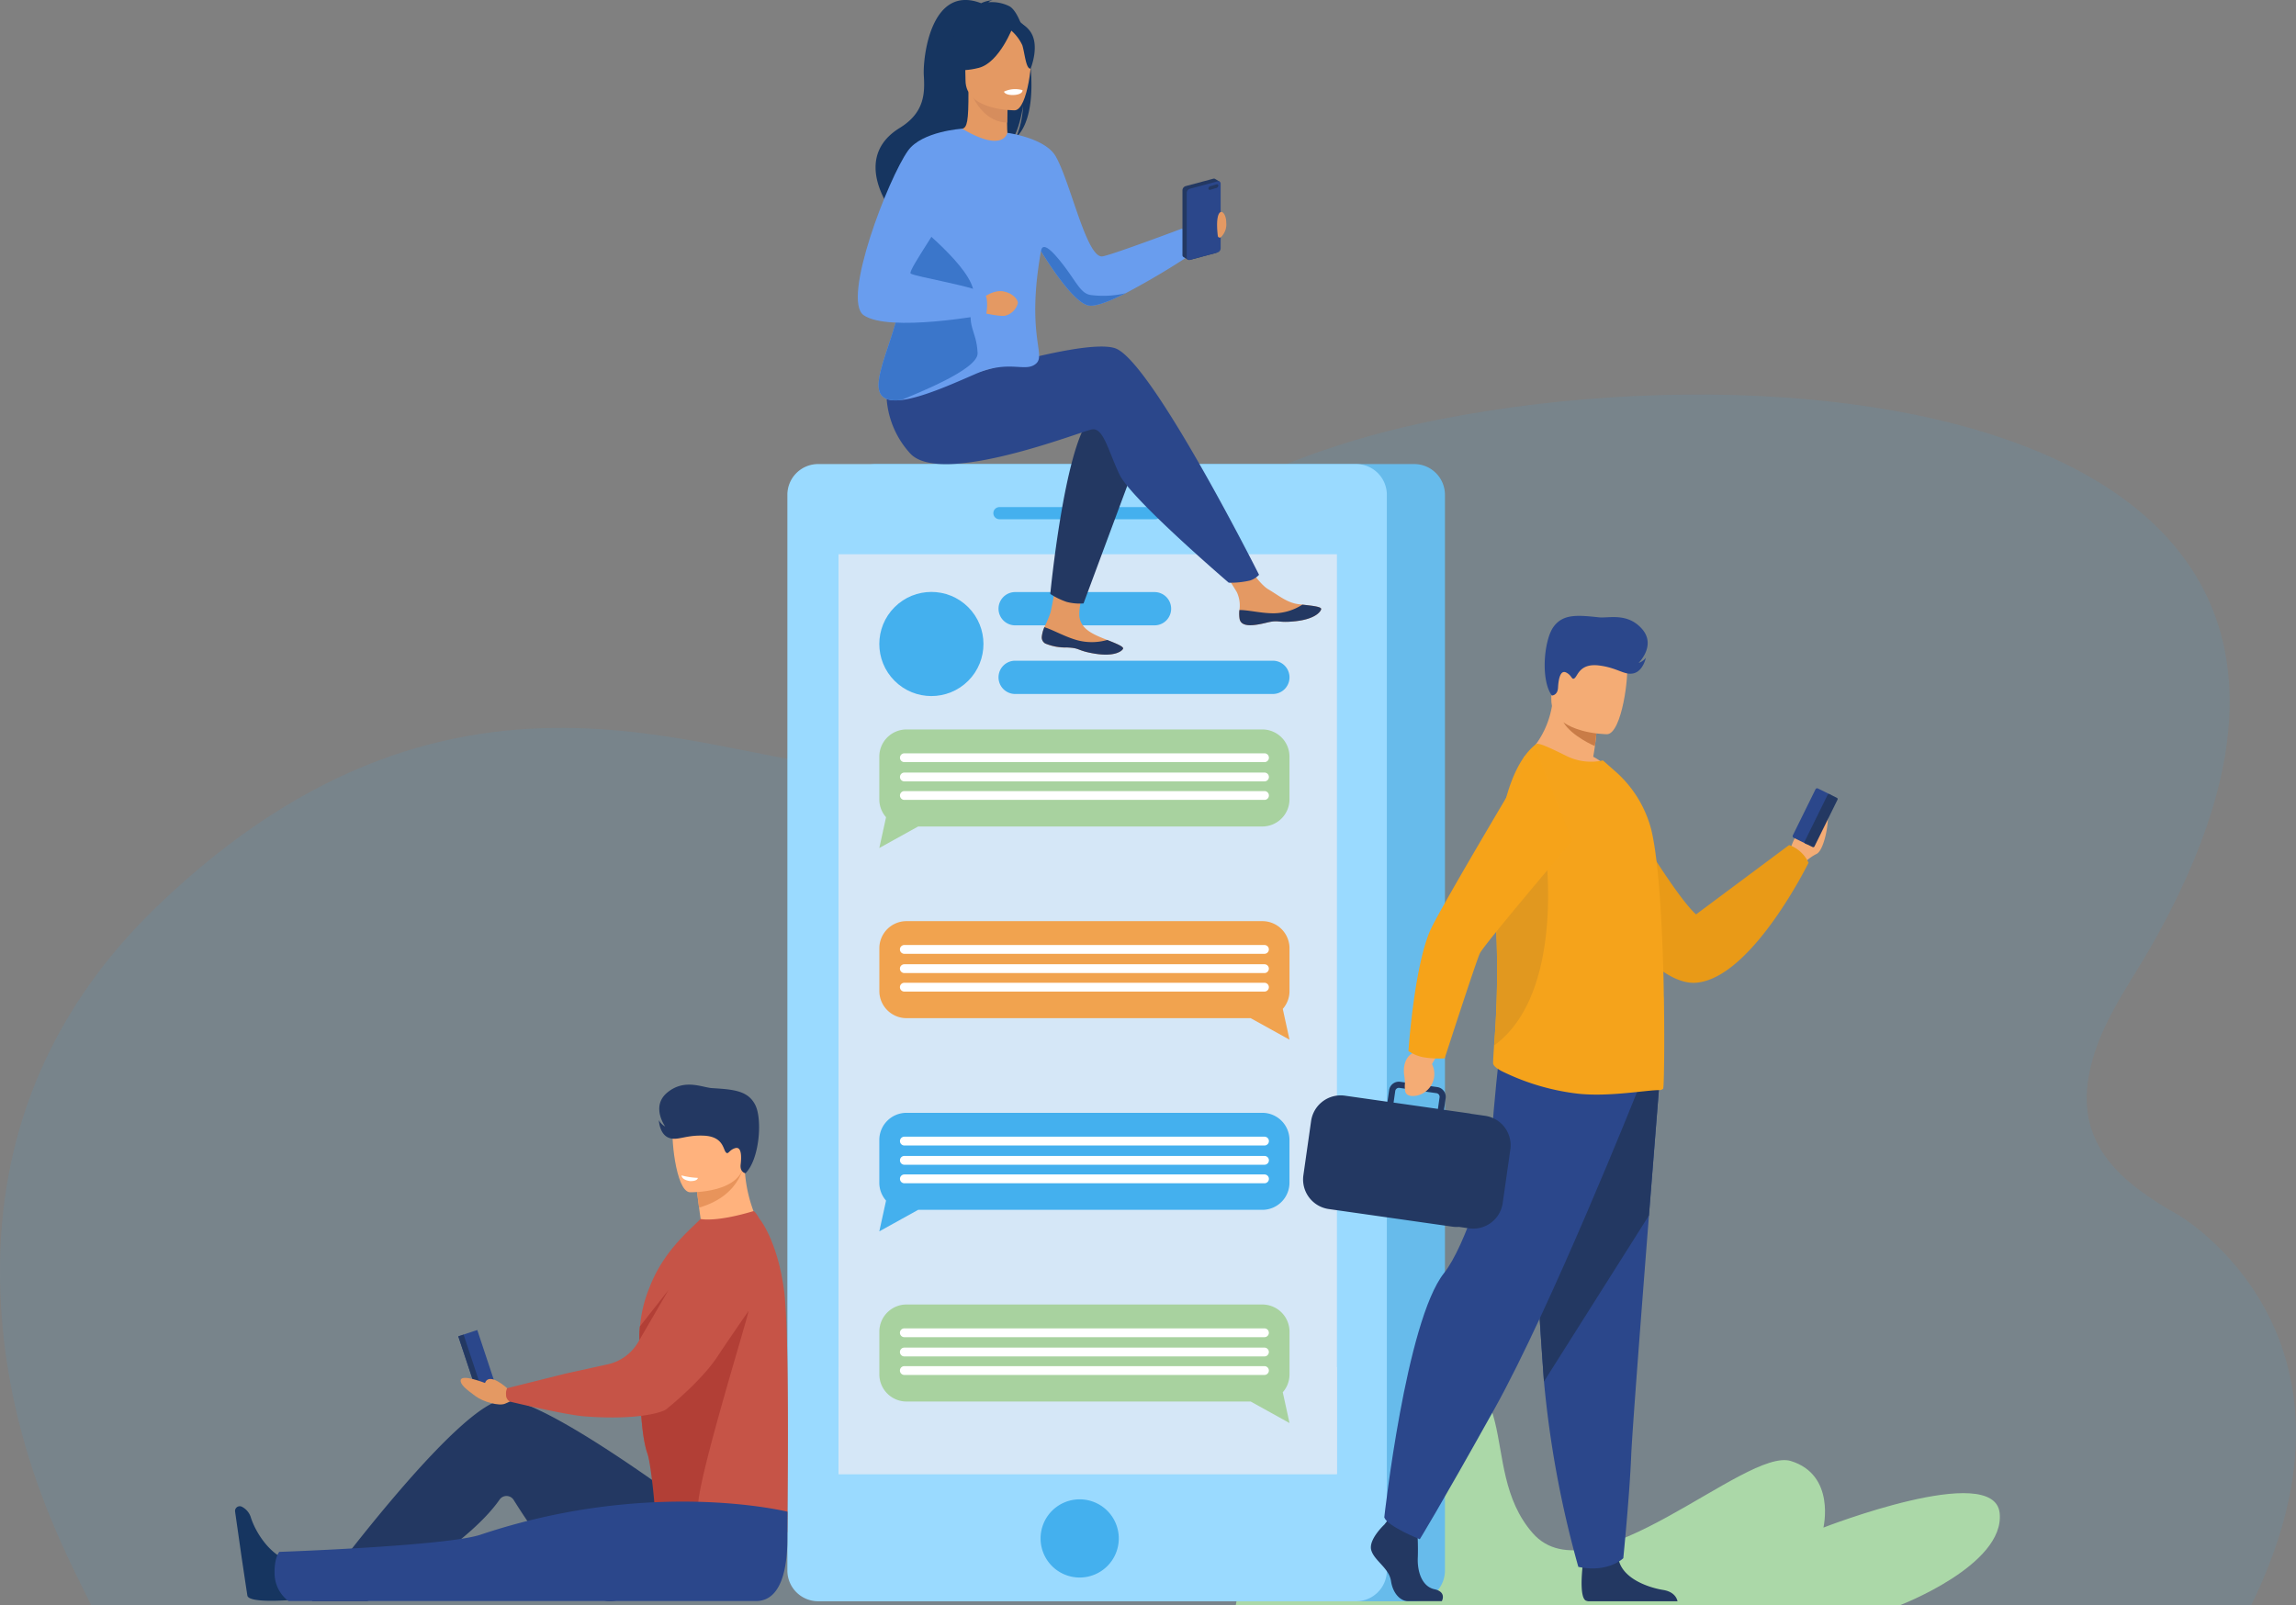 <svg xmlns="http://www.w3.org/2000/svg" width="458.874" height="320.93" viewBox="0 0 458.874 320.93">
  <rect x="0" y="0" width="458.874" height="320.93" fill="#808080" stroke="none"/>
  <g id="connected" transform="translate(-362.616 -225.148)">
    <path id="Path_555" data-name="Path 555" d="M860.618,768.344h0c-11.723-6.55-20.137-14.111-17.951-27.394,1.641-9.961,7.842-18.09,12.438-26.125,22.57-39.452,18.974-66.33,1.568-83.687-28.775-28.694-95.285-31.371-143.7-21.823-39.125,7.715-61.08,24.226-76.5,39.2-10.282,9.99-17.651,19.3-25.27,24.848-4.158,3.029-8.387,4.942-13.2,5.237-26.87,1.651-79.816-31.225-141.389,28.107-20.392,19.654-30.911,43.672-31.329,71.066-.52,34.341,13.88,59.436,18.227,68.634l431.686-.048C901.8,792.062,860.618,768.344,860.618,768.344Z" transform="translate(-62.658 -300.329)" fill="#33b1f9" opacity="0.1"/>
    <path id="Path_556" data-name="Path 556" d="M1612.67,1581.55h132.7s21.077-8.044,19.968-18.444-35.221,2.912-35.221,2.912,2.5-10.539-6.517-13.312-39.8,27.872-51.584,14.42.206-34.389-25.759-34.528S1612.67,1581.55,1612.67,1581.55Z" transform="translate(-1003.075 -1035.499)" fill="#abd8a8"/>
    <g id="Group_165" data-name="Group 165" transform="translate(519.98 317.915)">
      <g id="Group_164" data-name="Group 164">
        <g id="Group_163" data-name="Group 163">
          <path id="Path_557" data-name="Path 557" d="M1243.79,898.469h107.547a6.147,6.147,0,0,0,6.13-6.13V677.27a6.147,6.147,0,0,0-6.13-6.13H1243.79a6.147,6.147,0,0,0-6.13,6.13V892.339A6.148,6.148,0,0,0,1243.79,898.469Z" transform="translate(-1226.047 -671.14)" fill="#67bbeb"/>
          <path id="Path_558" data-name="Path 558" d="M1187.96,898.469h107.547a6.147,6.147,0,0,0,6.13-6.13V677.27a6.147,6.147,0,0,0-6.13-6.13H1187.96a6.147,6.147,0,0,0-6.13,6.13V892.339A6.147,6.147,0,0,0,1187.96,898.469Z" transform="translate(-1181.83 -671.14)" fill="#9adaff"/>
          <g id="Group_162" data-name="Group 162" transform="translate(41.132 8.605)">
            <path id="Path_559" data-name="Path 559" d="M1380.793,712.51h31.144a1.213,1.213,0,1,1,0,2.425h-31.144a1.213,1.213,0,0,1,0-2.425Z" transform="translate(-1379.58 -712.51)" fill="#44b0ee"/>
            <path id="Path_560" data-name="Path 560" d="M1557.12,712.51a1.213,1.213,0,1,1-1.21,1.213A1.215,1.215,0,0,1,1557.12,712.51Z" transform="translate(-1519.233 -712.51)" fill="#4a75cb"/>
          </g>
          <path id="Path_561" data-name="Path 561" d="M1440.75,1673.925a7.815,7.815,0,1,0-7.815,7.815A7.815,7.815,0,0,0,1440.75,1673.925Z" transform="translate(-1374.516 -1459.155)" fill="#44b0ee"/>
          <rect id="Rectangle_53" data-name="Rectangle 53" width="99.61" height="183.873" transform="translate(109.834 201.899) rotate(180)" fill="#d5e7f7"/>
          <rect id="Rectangle_54" data-name="Rectangle 54" width="99.61" height="21.345" transform="translate(109.834 201.914) rotate(180)" fill="#d5e7f7"/>
        </g>
      </g>
    </g>
    <g id="Group_168" data-name="Group 168" transform="translate(623.046 348.265)">
      <g id="man_7_">
        <path id="Path_562" data-name="Path 562" d="M2144.34,1010.962s.878-4.21,3.071-5.175,3.509-4.826,4.387-3.773-.264,8.07-1.93,8.948a9.109,9.109,0,0,0-2.456,1.783Z" transform="translate(-2047.202 -963.399)" fill="#f4ac75"/>
        <path id="Path_563" data-name="Path 563" d="M1934.387,965.15s13.98,24.382,19.051,28.869l18.6-13.863a6.787,6.787,0,0,1,3.879,3.536s-11.292,23.007-22.41,23.983S1926.78,980.1,1926.78,980.1Z" transform="translate(-1874.895 -934.346)" fill="#e99a17"/>
        <g id="Group_166" data-name="Group 166" transform="translate(13.548 87.152)">
          <path id="Path_564" data-name="Path 564" d="M1745.152,1685.038s-3.233,3-2.6,5.123,3.547,3.547,3.942,6.149,1.97,4.02,3.391,4.02h6.764s1.044-1.83-1.479-2.381-3.474-3.609-3.316-6.446a50.757,50.757,0,0,0-.237-6.623l-5.36-1.26Z" transform="translate(-1742.468 -1590.525)" fill="#233862"/>
          <path id="Path_565" data-name="Path 565" d="M1945.8,1726.675a1.874,1.874,0,0,0,.481.129h17.84c-.139-.622-.686-1.905-2.87-2.259-2.825-.46-7.724-2.1-8.813-5.714q-.053-.174-.094-.356c-.867-3.862-7.174,1.182-7.174,1.182s-.019.154-.046.416C1944.972,1721.494,1944.6,1726.076,1945.8,1726.675Z" transform="translate(-1902.831 -1616.977)" fill="#233862"/>
          <path id="Path_566" data-name="Path 566" d="M1917.794,1260.428s-.957,11.95-2.084,26.314c-1.531,19.512-3.369,43.48-3.552,48.021-.315,7.885-1.577,20.5-1.577,20.5s-2.993,3-8.988,1.733a206.41,206.41,0,0,1-6.866-37.053c-.023-.312-.048-.626-.071-.943-1.418-19.392-3.626-60.226-3.626-60.226Z" transform="translate(-1860.129 -1254.044)" fill="#2b478b"/>
          <path id="Path_567" data-name="Path 567" d="M1917.8,1260.436s-.957,11.95-2.084,26.314l-20.982,33.2c-.023-.312-.048-.626-.071-.942-1.418-19.392-3.625-60.227-3.625-60.227Z" transform="translate(-1860.137 -1254.052)" fill="#233862"/>
          <path id="Path_568" data-name="Path 568" d="M1805.979,1243.852s-17.264,43.277-28.615,63.615-14.9,26.015-14.9,26.015-6.5-2.6-7.095-4.374c0,0,4.341-39.264,11.943-48.835,4.3-5.408,9.342-21.638,9.578-27.315s1.537-16.908,1.537-16.908Z" transform="translate(-1752.687 -1236.05)" fill="#2b478b"/>
        </g>
        <path id="Path_569" data-name="Path 569" d="M1903.324,898.027a50.633,50.633,0,0,0,.79-7.218l-8.759-7.06c.324,9.707-5.895,14.373-5.895,14.373s11.673,5.745,18.418,3.617A16.157,16.157,0,0,0,1903.324,898.027Z" transform="translate(-1845.338 -869.877)" fill="#f4ac75"/>
        <path id="Path_570" data-name="Path 570" d="M1926.911,857.909s-11.3-.039-11.163-7.074-1.236-11.777,5.982-12.047,8.567,2.438,9.094,4.8S1929.853,857.739,1926.911,857.909Z" transform="translate(-1866.138 -834.252)" fill="#f4ac75"/>
        <path id="Path_571" data-name="Path 571" d="M1893.873,1008.914a1.094,1.094,0,0,1-.709.27c-2.533-.035-9.922,1.373-16.172.73a46.566,46.566,0,0,1-14.943-4.312c-.666-.3-2.2-1.115-2.161-1.859.022-.813.1-1.995.2-3.482a186.65,186.65,0,0,0,.37-24.322q-.162-2.867-.173-5.67c-.052-13.9,2.706-26.133,8.245-30.272.474-.339,3.378,1.082,6.049,2.4a11.061,11.061,0,0,0,7.264.88l2.329,2.059a23.291,23.291,0,0,1,7.3,11.654c1.15,4.628,1.824,12.973,2.2,21.622.168,3.919.3,7.873.339,11.623v.135c.033.372.033.778.033,1.15C1894.179,1001.145,1894.042,1008.778,1893.873,1008.914Z" transform="translate(-1821.916 -914.384)" fill="#f5a31b"/>
        <path id="Path_572" data-name="Path 572" d="M1860.88,1078.959a186.621,186.621,0,0,0,.37-24.322q-.162-2.867-.173-5.67c2.309-5.6,4.193-9.658,4.193-9.658h5.818S1875.353,1068.438,1860.88,1078.959Z" transform="translate(-1822.702 -993.08)" fill="#e1981f"/>
        <path id="Path_573" data-name="Path 573" d="M1677.393,1283.447l1.549-10.876a5.971,5.971,0,0,1,6.733-5.052l8.526,1.215.331-2.319a1.968,1.968,0,0,1,2.221-1.668l7.409,1.057a1.969,1.969,0,0,1,1.668,2.224l-.331,2.319,4.94.7c.2.027.389.067.578.112l2.71.387a5.948,5.948,0,0,1,5.034,6.708l-1.533,10.752a5.948,5.948,0,0,1-6.708,5.034l-2.026-.289a5.831,5.831,0,0,1-1.285-.041l-24.765-3.53A5.972,5.972,0,0,1,1677.393,1283.447Zm26.6-16.426-7.409-1.057a.784.784,0,0,0-.22,0,.735.735,0,0,0-.609.62l-.331,2.319,8.861,1.262.33-2.319A.733.733,0,0,0,1703.99,1267.021Z" transform="translate(-1677.334 -1171.609)" fill="#233862"/>
        <path id="Path_574" data-name="Path 574" d="M1780.886,1232.264l-1.1,1.9a4.417,4.417,0,0,1-2.968,6.292s-2.209.557-2.4-.974.137-.929-.183-3.091.524-4.085,2.118-4.6l1.258-1.2Z" transform="translate(-1754.025 -1144.574)" fill="#f4ac75"/>
        <path id="Path_575" data-name="Path 575" d="M1781.447,1006.32a19.129,19.129,0,0,0,4.366.243s6.219-19.211,7.02-20.966,18.473-22.524,18.473-22.524l-7.361-18.423s-19.113,31.926-21.054,36.413c-3.207,7.413-4.32,24.035-4.32,24.035A7.98,7.98,0,0,0,1781.447,1006.32Z" transform="translate(-1757.513 -918.11)" fill="#f6a319"/>
        <path id="Path_576" data-name="Path 576" d="M1910.913,832.975s1.159,0,1.242-1.581.428-3.613,1.627-3.02,1.09,1.614,1.707,1.113,1.051-2.987,4.836-2.523,5.09,2.032,6.968,1.56,2.419-3.1,2.419-3.1a3.05,3.05,0,0,1-1.458,1.032s3.59-3.492.68-6.8-6.654-2.1-8.628-2.315c-4.347-.47-7.17-.684-9.054,1.905S1908.615,829.784,1910.913,832.975Z" transform="translate(-1861.2 -817.053)" fill="#2b478b"/>
        <g id="Group_167" data-name="Group 167" transform="translate(97.846 34.468)">
          <path id="Path_577" data-name="Path 577" d="M2147.781,992.16l4.532-9.2a.36.36,0,0,1,.482-.164l2.523,1.244a.363.363,0,0,1,.164.485l-4.532,9.2a.363.363,0,0,1-.485.164l-2.523-1.244A.367.367,0,0,1,2147.781,992.16Z" transform="translate(-2147.744 -982.763)" fill="#2b478b"/>
          <path id="Path_578" data-name="Path 578" d="M2159.113,997.78l4.609-9.352a.276.276,0,0,1,.368-.125l1.479.73a.277.277,0,0,1,.125.368l-4.609,9.352a.276.276,0,0,1-.368.125l-1.479-.728A.279.279,0,0,1,2159.113,997.78Z" transform="translate(-2156.726 -987.129)" fill="#233862"/>
        </g>
      </g>
    </g>
    <path id="Path_579" data-name="Path 579" d="M1934.067,921.512s-.1,1.219-.3,2.536c0,0-4.645-1.984-6.28-4.767C1927.49,919.28,1929.533,920.961,1934.067,921.512Z" transform="translate(-1252.412 -549.752)" fill="#c97c47"/>
    <g id="Group_170" data-name="Group 170" transform="translate(409.593 441.973)">
      <rect id="Rectangle_55" data-name="Rectangle 55" width="3.992" height="11.186" transform="matrix(-0.949, 0.315, -0.315, -0.949, 51.934, 59.664)" fill="#2b478b"/>
      <rect id="Rectangle_56" data-name="Rectangle 56" width="1.121" height="11.186" transform="matrix(-0.949, 0.315, -0.315, -0.949, 49.198, 60.583)" fill="#233862"/>
      <g id="Group_169" data-name="Group 169" transform="translate(0)">
        <path id="Path_580" data-name="Path 580" d="M662.238,1691.448s-8.291.712-8.645-.861c-.048-.208-1.213-8.058-1.213-8.058l-1.248-8.75a.941.941,0,0,1,1.3-1,3.573,3.573,0,0,1,1.885,2.286c.946,2.854,3.732,7.45,7.867,8.648C666.537,1684.971,662.238,1691.448,662.238,1691.448Z" transform="translate(-651.123 -1588.427)" fill="#163560"/>
        <path id="Path_581" data-name="Path 581" d="M804.927,1595s-32.1-24.532-41.238-24.8-38.759,40.282-38.759,40.282h11.095s19.548-10.4,26.425-20.29a1.687,1.687,0,0,1,2.814.077c3.555,5.681,12.848,19.613,18.857,20.214C790.571,1611.122,804.927,1595,804.927,1595Z" transform="translate(-709.578 -1507.247)" fill="#233862"/>
        <path id="Path_582" data-name="Path 582" d="M1094.75,1345.962s.2,1.608.464,3.592c.348,2.577.811,5.778,1.115,6.779l9.66,2.448.709-7.024a28.5,28.5,0,0,1-2.4-11.717Z" transform="translate(-1002.475 -1324.966)" fill="#ffb27d"/>
        <path id="Path_583" data-name="Path 583" d="M1069.179,1453.307l-28.8,3.9s-.077-.564-.208-1.508c-.039-.291,3.58.079,3.572-.239-.065-2.8-1.473-3.112-1-6.829.314-2.452-.78-9.027-1.529-11.124-.863-2.419-1.263-7.014-1.437-11.38-.22-5.468-.094-10.579-.1-10.616a26.236,26.236,0,0,1,1.934-11.028c2.74-7.251,7.844-11.357,10.244-13.792,0,0,2.931.724,10.546-1.562.227-.069.88.89,1.171,1.45,0,0,3.613,4.231,4.967,14.4C1069.755,1414.08,1069.179,1453.307,1069.179,1453.307Z" transform="translate(-958.818 -1363.84)" fill="#c65447"/>
        <path id="Path_584" data-name="Path 584" d="M1062,1475.2c-.054,1.277-11.351,37.232-9.967,39.884,6.7,12.831-7.735,7.549-8.653,4.239.314-2.452-.843-13.609-1.591-15.708-.863-2.42-1.263-7.014-1.437-11.38a15.62,15.62,0,0,1,1.839-4.828C1046.386,1486.746,1062.419,1465.3,1062,1475.2Z" transform="translate(-959.39 -1429.945)" fill="#b23f36"/>
        <path id="Path_585" data-name="Path 585" d="M791.6,1670.316s-.016,2.251-.031,5.591c-.023,5.335-1.055,12.266-6.275,12.266H691.866a6.927,6.927,0,0,1-2.76-5.061c-.191-3.52.919-4.767.919-4.767s33.445-1.165,40.234-3.44C764.3,1663.5,791.6,1670.316,791.6,1670.316Z" transform="translate(-681.188 -1584.943)" fill="#2b478b"/>
        <path id="Path_586" data-name="Path 586" d="M1094.75,1345.954s.2,1.608.464,3.592c8.925-2.6,9.082-9.516,9.082-9.516Z" transform="translate(-1002.475 -1324.958)" fill="#e8945b"/>
        <path id="Path_587" data-name="Path 587" d="M1074.845,1301.456s10.847.32,10.945-6.438,1.562-11.269-5.36-11.76-8.305,2.069-8.886,4.316S1072.027,1301.2,1074.845,1301.456Z" transform="translate(-983.974 -1279.946)" fill="#ffb27d"/>
        <path id="Path_588" data-name="Path 588" d="M1075.648,1285.288s-1.146-.191-.961-1.77.183-3.642-1.1-3.257-1.348,1.412-1.874.813-.537-3.128-4.356-3.305-5.373,1.152-7.147.372-1.87-3.469-1.87-3.469a3.048,3.048,0,0,0,1.269,1.265s-2.964-4.052.468-6.833,6.929-.961,8.915-.84c4.374.264,7.2.526,8.63,3.4S1078.454,1282.522,1075.648,1285.288Z" transform="translate(-973.638 -1267.569)" fill="#233862"/>
        <path id="Path_589" data-name="Path 589" d="M1080.148,1354.82s-.071.838,1.631,1.126c0,0,1.5.112,1.63-.639A14.9,14.9,0,0,1,1080.148,1354.82Z" transform="translate(-990.91 -1336.672)" fill="#fff"/>
        <path id="Path_590" data-name="Path 590" d="M878.945,1551.495l-1.766-.058s-3.6-3.339-4.416-1.04c0,0-4.659-1.855-4.861-.574-.131.844,1.04,1.807,2.993,3.232,1.477,1.08,4.643,2.022,5.882,1.475l1.375-.618Z" transform="translate(-822.804 -1490.756)" fill="#e49963"/>
        <path id="Path_591" data-name="Path 591" d="M957.324,1396.95s-6.891,2.91-10.471,9.129c-2.386,4.144-6.492,11.195-8.967,15.438a9.359,9.359,0,0,1-6.076,4.426l-8.364,1.841-11.748,2.937a2.45,2.45,0,0,0-.21,1.313,1.458,1.458,0,0,0,.853,1.387s10.968,2.64,14.872,2.933c9.62.724,14.18-.536,15.592-1.057a3.051,3.051,0,0,0,.859-.495c1.473-1.2,7.126-5.932,10.1-10.456,2.9-4.4,10.877-15.839,10.877-15.839Z" transform="translate(-857.323 -1370.038)" fill="#c65447"/>
        <path id="Path_592" data-name="Path 592" d="M1039.59,1474.876l5.828-10.016-5.732,7.3A19.789,19.789,0,0,0,1039.59,1474.876Z" transform="translate(-958.78 -1423.823)" fill="#b23f36"/>
      </g>
    </g>
    <path id="Path_593" data-name="Path 593" d="M1585.672,433.351s-2.454-1.679-2.523.179,1.119,4.755,1.8,3.27S1585.934,434.755,1585.672,433.351Z" transform="translate(-979.692 -164.345)" fill="#e49963"/>
    <g id="Group_172" data-name="Group 172" transform="translate(538.355 370.97)">
      <path id="Path_595" data-name="Path 595" d="M1346.737,926.21h-71.155a5.428,5.428,0,0,0-5.412,5.412v8.57a5.382,5.382,0,0,0,1.346,3.559l-1.346,6.153,7.76-4.3h68.8a5.428,5.428,0,0,0,5.412-5.412v-8.57A5.425,5.425,0,0,0,1346.737,926.21Z" transform="translate(-1270.17 -926.21)" fill="#a8d29f"/>
      <g id="Group_171" data-name="Group 171" transform="translate(4.127 4.769)">
        <path id="Path_596" data-name="Path 596" d="M1290.89,950.9h71.975a.88.88,0,0,0,0-1.76H1290.89a.88.88,0,0,0,0,1.76Z" transform="translate(-1290.01 -949.14)" fill="#fff"/>
        <path id="Path_597" data-name="Path 597" d="M1362.865,967.64H1290.89a.88.88,0,0,0,0,1.76h71.975a.88.88,0,0,0,0-1.76Z" transform="translate(-1290.01 -963.792)" fill="#fff"/>
        <path id="Path_598" data-name="Path 598" d="M1362.865,985.44H1290.89a.88.88,0,0,0,0,1.76h71.975a.88.88,0,0,0,0-1.76Z" transform="translate(-1290.01 -977.89)" fill="#fff"/>
      </g>
    </g>
    <g id="Group_174" data-name="Group 174" transform="translate(538.357 409.288)">
      <path id="Path_599" data-name="Path 599" d="M1275.59,1110.43h71.155a5.428,5.428,0,0,1,5.412,5.412v8.57a5.382,5.382,0,0,1-1.346,3.559l1.346,6.153-7.76-4.3h-68.8a5.429,5.429,0,0,1-5.412-5.412v-8.57A5.424,5.424,0,0,1,1275.59,1110.43Z" transform="translate(-1270.18 -1110.43)" fill="#f1a34f"/>
      <g id="Group_173" data-name="Group 173" transform="translate(4.116 4.769)">
        <path id="Path_600" data-name="Path 600" d="M1362.825,1135.12H1290.85a.88.88,0,0,1,0-1.76h71.975a.88.88,0,0,1,0,1.76Z" transform="translate(-1289.97 -1133.36)" fill="#fff"/>
        <path id="Path_601" data-name="Path 601" d="M1290.85,1151.86h71.975a.88.88,0,0,1,0,1.76H1290.85a.88.88,0,0,1,0-1.76Z" transform="translate(-1289.97 -1148.012)" fill="#fff"/>
        <path id="Path_602" data-name="Path 602" d="M1290.85,1169.66h71.975a.88.88,0,0,1,0,1.76H1290.85a.88.88,0,0,1,0-1.76Z" transform="translate(-1289.97 -1162.109)" fill="#fff"/>
      </g>
    </g>
    <g id="Group_176" data-name="Group 176" transform="translate(538.355 447.606)">
      <path id="Path_603" data-name="Path 603" d="M1346.737,1294.65h-71.155a5.428,5.428,0,0,0-5.412,5.412v8.57a5.382,5.382,0,0,0,1.346,3.559l-1.346,6.152,7.76-4.3h68.8a5.429,5.429,0,0,0,5.412-5.412v-8.57A5.427,5.427,0,0,0,1346.737,1294.65Z" transform="translate(-1270.17 -1294.65)" fill="#44b0ee"/>
      <g id="Group_175" data-name="Group 175" transform="translate(4.127 4.769)">
        <path id="Path_604" data-name="Path 604" d="M1290.89,1319.34h71.975a.88.88,0,0,0,0-1.76H1290.89a.88.88,0,0,0,0,1.76Z" transform="translate(-1290.01 -1317.58)" fill="#fff"/>
        <path id="Path_605" data-name="Path 605" d="M1362.865,1336.08H1290.89a.88.88,0,1,0,0,1.76h71.975a.88.88,0,0,0,0-1.76Z" transform="translate(-1290.01 -1332.232)" fill="#fff"/>
        <path id="Path_606" data-name="Path 606" d="M1362.865,1353.88H1290.89a.88.88,0,0,0,0,1.76h71.975a.88.88,0,0,0,0-1.76Z" transform="translate(-1290.01 -1346.33)" fill="#fff"/>
      </g>
    </g>
    <g id="Group_178" data-name="Group 178" transform="translate(538.357 485.924)">
      <path id="Path_607" data-name="Path 607" d="M1275.59,1478.87h71.155a5.428,5.428,0,0,1,5.412,5.412v8.57a5.382,5.382,0,0,1-1.346,3.559l1.346,6.152-7.76-4.3h-68.8a5.429,5.429,0,0,1-5.412-5.412v-8.57A5.425,5.425,0,0,1,1275.59,1478.87Z" transform="translate(-1270.18 -1478.87)" fill="#a8d29f"/>
      <g id="Group_177" data-name="Group 177" transform="translate(4.116 4.769)">
        <path id="Path_608" data-name="Path 608" d="M1362.825,1503.56H1290.85a.88.88,0,0,1,0-1.76h71.975a.88.88,0,0,1,0,1.76Z" transform="translate(-1289.97 -1501.8)" fill="#fff"/>
        <path id="Path_609" data-name="Path 609" d="M1290.85,1520.3h71.975a.88.88,0,0,1,0,1.76H1290.85a.88.88,0,0,1,0-1.76Z" transform="translate(-1289.97 -1516.452)" fill="#fff"/>
        <path id="Path_610" data-name="Path 610" d="M1290.85,1538.1h71.975a.88.88,0,0,1,0,1.76H1290.85a.88.88,0,0,1,0-1.76Z" transform="translate(-1289.97 -1530.549)" fill="#fff"/>
      </g>
    </g>
    <circle id="Ellipse_39" data-name="Ellipse 39" cx="10.408" cy="10.408" r="10.408" transform="translate(534.042 353.885) rotate(-45)" fill="#44b0ee"/>
    <path id="Path_611" data-name="Path 611" d="M1439.537,866.782h-51.5a3.328,3.328,0,0,1-3.328-3.326h0a3.327,3.327,0,0,1,3.328-3.326h51.5a3.328,3.328,0,0,1,3.328,3.326h0A3.329,3.329,0,0,1,1439.537,866.782Z" transform="translate(-822.531 -502.905)" fill="#44b0ee"/>
    <path id="Path_612" data-name="Path 612" d="M1415.883,800.822h-27.845a3.328,3.328,0,0,1-3.328-3.326h0a3.326,3.326,0,0,1,3.328-3.326h27.845a3.326,3.326,0,0,1,3.326,3.326h0A3.324,3.324,0,0,1,1415.883,800.822Z" transform="translate(-822.531 -450.665)" fill="#44b0ee"/>
    <g id="Group_181" data-name="Group 181" transform="translate(534.052 225.148)">
      <g id="Group_179" data-name="Group 179" transform="translate(0 0)">
        <path id="Path_613" data-name="Path 613" d="M1426.274,785.035a1.4,1.4,0,0,0,.707,1.344.011.011,0,0,0,.008,0,9.313,9.313,0,0,0,4.293.79c.227.006.433.015.614.027.048,0,.1.006.142.013l.11.008c1.751.166,1.529.678,4.84,1.2,3.775.593,5.258-.47,5.52-.984.221-.435-1.373-1.061-3.153-1.772l-.26-.1c-.237-.094-.474-.191-.711-.287-2.118-.873-4.191-1.88-4.57-4.114-.4-2.367,1.757-8.744,1.757-8.744l-5.974-1.075s-1.061,6.752-1.589,8.84a23.27,23.27,0,0,1-1.227,2.924c-.027.067-.052.133-.075.2A6.533,6.533,0,0,0,1426.274,785.035Z" transform="translate(-1389.497 -657.732)" fill="#e49963"/>
        <path id="Path_614" data-name="Path 614" d="M1426.274,829.838a1.4,1.4,0,0,0,.707,1.344.01.01,0,0,0,.008,0,10.775,10.775,0,0,0,4.291.78c.227.01.43.023.615.039.048,0,.1.006.142.012l.11.008c1.751.166,1.529.678,4.84,1.2,3.775.593,5.258-.47,5.52-.984.221-.435-1.373-1.061-3.153-1.772a11.288,11.288,0,0,1-5.864.085c-2.5-.657-4.93-2.095-6.71-2.646q-.04.1-.075.2A6.5,6.5,0,0,0,1426.274,829.838Z" transform="translate(-1389.497 -702.535)" fill="#233862"/>
        <path id="Path_615" data-name="Path 615" d="M1599.833,775.432c.335,1.676,2.725,1.4,5.394.745s2.034.123,5.834-.3,4.951-1.837,5.065-2.4c.1-.5-1.774-.678-3.788-.909-.254-.029-.508-.06-.761-.091-2.273-.285-3.937-1.751-6-2.956-1.955-1.142-4.874-5.791-4.874-5.791l-5.21.412s2.733,4.152,3.792,5.957a6.3,6.3,0,0,1,.512,3.551A6.579,6.579,0,0,0,1599.833,775.432Z" transform="translate(-1523.52 -651.704)" fill="#e49963"/>
        <path id="Path_616" data-name="Path 616" d="M1621.455,809.829c2.669-.653,2.034.123,5.835-.3s4.95-1.837,5.065-2.4c.1-.5-1.774-.678-3.788-.909l-.019.04a10.7,10.7,0,0,1-5.441,1.691c-2.577.062-5.306-.676-7.087-.647a6.74,6.74,0,0,0,.04,1.782C1616.4,810.761,1618.784,810.48,1621.455,809.829Z" transform="translate(-1539.748 -685.356)" fill="#233862"/>
        <path id="Path_617" data-name="Path 617" d="M1560.63,438.369s1.242-3.041,2.606-3.166,5.71-.807,6.02-.185a4.291,4.291,0,0,1-.932,3.661c-.932.805-6.7,2.109-6.7,2.109Z" transform="translate(-1495.911 -391.16)" fill="#e49963"/>
        <path id="Path_618" data-name="Path 618" d="M1452.332,628.028,1441.1,658.245a10.292,10.292,0,0,1-3.378-.31,14.583,14.583,0,0,1-3.266-1.591s2.785-29.014,7.892-35.048S1452.332,628.028,1452.332,628.028Z" transform="translate(-1395.984 -537.614)" fill="#233862"/>
        <path id="Path_619" data-name="Path 619" d="M1283.214,567.124s32.263-10.91,39.458-8.588,28.8,45.3,28.8,45.3a4.164,4.164,0,0,1-1.818,1.148,17.191,17.191,0,0,1-4.235.435s-19.5-16.713-21.817-21.586-3.249-9.516-5.571-9.052-29.942,11.374-36.209,4.874a18.09,18.09,0,0,1-4.628-14.943Z" transform="translate(-1271.277 -488.934)" fill="#2b478b"/>
        <path id="Path_620" data-name="Path 620" d="M1294.663,252.588a18.292,18.292,0,0,0,1.373-6.321c-.044.335-.624,4.582-2.257,6.987-6.71,4.405-19.571,19.115-19.315,21.9,0,0-4.53-7.684-4.607-7.729,0,0-8.355-10.627,1.547-16.713,5.034-3.093,5.009-7.064,4.8-10.512s1.373-18.3,11.457-14.41a6.557,6.557,0,0,1,2.342-.611,1.961,1.961,0,0,0-.893.424,7.815,7.815,0,0,1,4.235.811C1297.036,228.514,1300.346,247.359,1294.663,252.588Z" transform="translate(-1263.01 -225.148)" fill="#163560"/>
        <path id="Path_621" data-name="Path 621" d="M1359.328,323.512c.033.015-3.239,1.714-5.7,1.042-2.315-.632-3.829-3.634-3.8-3.64.982-.2,1.265-1.543,1.244-7.334l.443.087,7.455,1.477s-.171,2.346-.175,4.557C1358.791,321.553,1358.9,323.312,1359.328,323.512Z" transform="translate(-1328.956 -295.186)" fill="#e49963"/>
        <path id="Path_622" data-name="Path 622" d="M1365.4,315.475s-.171,2.346-.175,4.557c-4.173-.116-6.377-3.923-7.28-6.032Z" transform="translate(-1335.381 -295.519)" fill="#d68d5d"/>
        <path id="Path_623" data-name="Path 623" d="M1343.677,251.76a21.919,21.919,0,0,1-2.71-6.409c-.375-2.109.7-9.926,8.555-8.8a10.674,10.674,0,0,1,4.426,1.672c1.706,1.152,4.166,3.638,1.414,10.46l-.715,2.3Z" transform="translate(-1321.887 -234.092)" fill="#163560"/>
        <path id="Path_624" data-name="Path 624" d="M1362.447,267.726s-9.87.162-9.878-5.986-1.286-10.269,5.017-10.633,7.53,1.98,8.031,4.033S1365.013,267.524,1362.447,267.726Z" transform="translate(-1331.039 -245.677)" fill="#e49963"/>
        <path id="Path_625" data-name="Path 625" d="M1350,245.774s-2.7,7.213-6.849,8.281-5.947-.044-5.947-.044.4-2.527,1.061-6.939C1338.261,247.069,1347.958,242.342,1350,245.774Z" transform="translate(-1318.955 -240.494)" fill="#163560"/>
        <path id="Path_626" data-name="Path 626" d="M1395.5,248.873a8.72,8.72,0,0,1,2.511,3.176c.493,1.566.713,4.788,1.654,4.68,0,0,2.036-4.9-.252-7.675C1396.985,246.111,1395.5,248.873,1395.5,248.873Z" transform="translate(-1365.128 -243.007)" fill="#163560"/>
        <path id="Path_627" data-name="Path 627" d="M1273.7,377.966c-.973-4.083,2.338-12,5.795-18.562,3.137-5.945,6.392-10.766,6.685-10.591,8.272,4.911,9.021.828,9.021.828s7.515,1,9.643,4.661c2.943,5.065,6.148,20.263,9.3,20.039,1.445-.1,15.991-5.57,15.991-5.57s2.423,2.269,1.959,5.057a152.246,152.246,0,0,1-13.256,7.879c-3.211,1.622-6.115,2.758-7.48,2.438-2.766-.651-7.089-7.066-9.424-10.841,0-.008-.01-.017-.015-.025-2.981,16.871,1.071,20.713-.98,22.493-2.167,1.878-5.26-.894-12.07,2.057-4.466,1.937-10.664,4.738-14.835,5.225-2.188.258-3.821-.125-4.353-1.6C1268.135,397.154,1275.563,385.749,1273.7,377.966Z" transform="translate(-1265.312 -323.086)" fill="#699dee"/>
        <path id="Path_628" data-name="Path 628" d="M1389.93,311.329s.183.782,2.128.661c0,0,1.631-.1,1.581-.959A5.234,5.234,0,0,0,1389.93,311.329Z" transform="translate(-1360.717 -293.008)" fill="#fff"/>
        <path id="Path_629" data-name="Path 629" d="M1269.677,470.773c.532,1.477,2.165,1.858,4.354,1.6,2.887-1.258,15.361-6.09,15.221-9.366-.208-4.849-2.4-5-.85-10.987,1.242-4.8-10.284-13.739-12.122-15.681-3.457,6.558-3.553,6.868-2.579,10.951C1275.557,455.075,1268.129,466.479,1269.677,470.773Z" transform="translate(-1265.307 -392.412)" fill="#3b76ca"/>
        <path id="Path_630" data-name="Path 630" d="M1425.55,463.379c2.336,3.775,6.658,10.19,9.424,10.841,1.365.322,4.268-.813,7.48-2.438a19.4,19.4,0,0,1-6.835.374c-2.4-.233-3.095-3.172-6.887-7.582C1426.274,461.717,1425.671,462.437,1425.55,463.379Z" transform="translate(-1388.928 -413.167)" fill="#3b76ca"/>
        <path id="Path_631" data-name="Path 631" d="M1364.24,506.241s2.088-1.625,4.062-1.238,2.941,1.741,2.862,2.361a3.515,3.515,0,0,1-2.631,2.515c-1.508.154-5.8-.928-5.8-.928Z" transform="translate(-1339.174 -446.746)" fill="#e49963"/>
        <path id="Path_632" data-name="Path 632" d="M1270.354,348.83s-8.045.5-10.829,4.38c-3.921,5.468-13.329,29.788-8.871,32.9,5.019,3.5,24.475-.1,24.475-.1s.593-2.773-.233-4.114-14.236-3.507-14.856-4.127,7.738-12.07,7.738-13.928S1270.354,348.83,1270.354,348.83Z" transform="translate(-1249.481 -323.104)" fill="#699dee"/>
      </g>
      <g id="Group_180" data-name="Group 180" transform="translate(64.884 35.71)">
        <path id="Path_633" data-name="Path 633" d="M1562.057,398.328l5.514-1.477a.5.5,0,0,1,.472.1l.007,0,.772.466-.616,14.242-5.3,1.419-.391-.031-.892-.547v0a.468.468,0,0,1-.2-.406v-12.95A.9.9,0,0,1,1562.057,398.328Z" transform="translate(-1561.42 -396.831)" fill="#233862"/>
        <path id="Path_634" data-name="Path 634" d="M1566.164,415.06l5.514-1.477a.89.89,0,0,0,.635-.805v-12.95a.471.471,0,0,0-.635-.464l-5.514,1.477a.89.89,0,0,0-.634.8V414.6A.471.471,0,0,0,1566.164,415.06Z" transform="translate(-1564.675 -398.82)" fill="#2b478b"/>
        <path id="Path_635" data-name="Path 635" d="M1586.759,403.361l1.285-.385a.5.5,0,0,0,.339-.458h0a.262.262,0,0,0-.36-.248l-1.285.385a.494.494,0,0,0-.339.458h0A.262.262,0,0,0,1586.759,403.361Z" transform="translate(-1581.204 -401.128)" fill="#233862"/>
      </g>
    </g>
    <path id="Path_636" data-name="Path 636" d="M1594.853,433.63a.379.379,0,0,0,.608.256,3.493,3.493,0,0,0,1.077-2.916C1596.538,428.239,1594.1,427.192,1594.853,433.63Z" transform="translate(-988.849 -161.319)" fill="#e49963"/>
  </g>
</svg>
